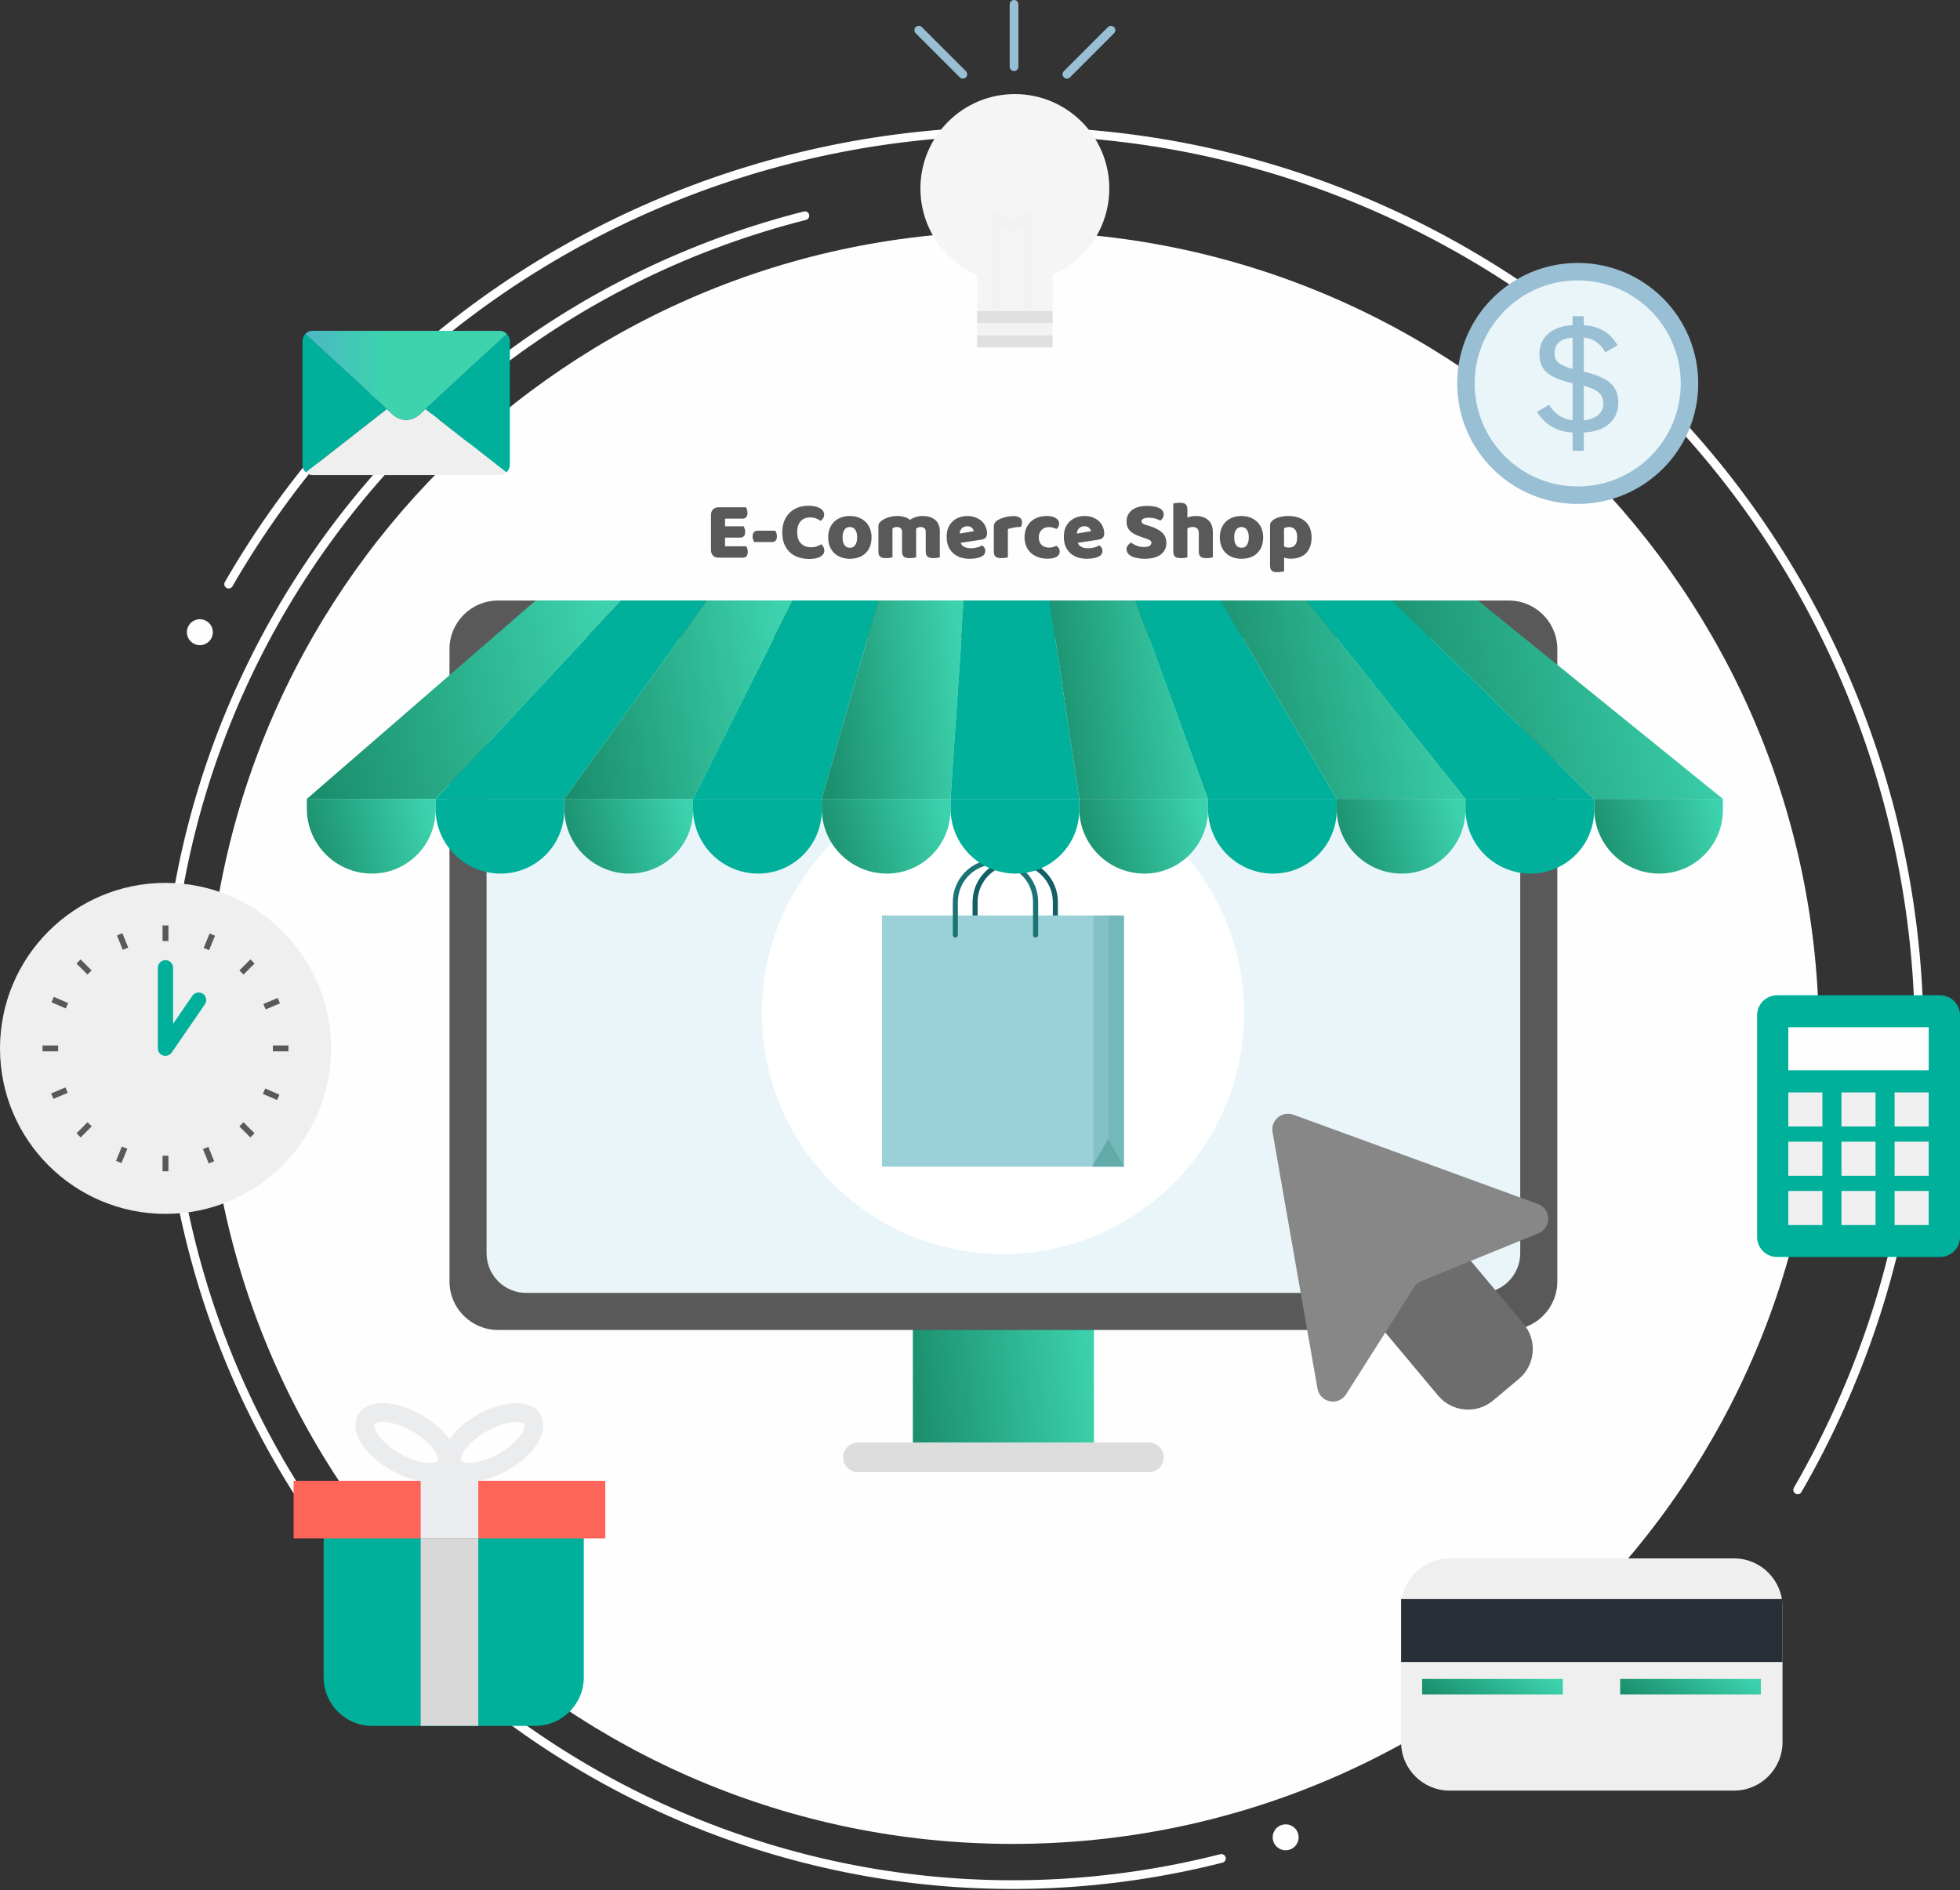 <svg width="450" height="434" viewBox="0 0 450 434" fill="none" xmlns="http://www.w3.org/2000/svg">
<rect x="0" y="0" width="450" height="434" fill="#333333" stroke="none"/>
<path d="M232.48 423.397C334.727 423.397 417.615 340.51 417.615 238.263C417.615 136.016 334.727 53.128 232.48 53.128C130.233 53.128 47.346 136.016 47.346 238.263C47.346 340.51 130.233 423.397 232.48 423.397Z" fill="#FEFEFE"/>
<path d="M52.496 134.129C109.93 34.656 237.129 0.576 336.603 58C436.076 115.434 470.156 242.633 412.732 342.106" stroke="#FEFEFE" stroke-width="2" stroke-miterlimit="10" stroke-linecap="round"/>
<path d="M280.428 426.731C176.261 453.141 70.422 390.099 44.012 285.943C17.603 181.776 80.644 75.937 184.8 49.527" stroke="#FEFEFE" stroke-width="2" stroke-miterlimit="10" stroke-linecap="round"/>
<path d="M251.153 287.225H209.582V338.037H251.153V287.225Z" fill="url(#paint0_linear_9_959)"/>
<path d="M346.402 137.897H114.345C108.188 137.897 103.197 142.889 103.197 149.045V294.237C103.197 300.394 108.188 305.385 114.345 305.385H346.402C352.558 305.385 357.549 300.394 357.549 294.237V149.045C357.549 142.889 352.558 137.897 346.402 137.897Z" fill="#595959"/>
<path d="M349.033 287.771V155.534C349.033 150.504 344.955 146.426 339.925 146.426H120.822C115.792 146.426 111.714 150.504 111.714 155.534V287.771C111.714 292.801 115.792 296.879 120.822 296.879H339.925C344.955 296.879 349.033 292.801 349.033 287.771Z" fill="#EAF5FA"/>
<path d="M263.773 331.226H196.974C195.09 331.226 193.563 332.751 193.563 334.632C193.563 336.513 195.09 338.038 196.974 338.038H263.773C265.657 338.038 267.184 336.513 267.184 334.632C267.184 332.751 265.657 331.226 263.773 331.226Z" fill="#DDDDDD"/>
<path d="M230.273 287.938C260.842 287.938 285.623 263.157 285.623 232.589C285.623 202.02 260.842 177.239 230.273 177.239C199.704 177.239 174.923 202.02 174.923 232.589C174.923 263.157 199.704 287.938 230.273 287.938Z" fill="white"/>
<path d="M242.302 215.276C241.978 215.276 241.722 215.019 241.722 214.696V207.115C241.722 202.355 237.853 198.476 233.082 198.476C228.311 198.476 224.454 202.344 224.454 207.115V214.696C224.454 215.019 224.197 215.276 223.874 215.276C223.551 215.276 223.294 215.019 223.294 214.696V207.115C223.294 201.709 227.686 197.316 233.093 197.316C238.5 197.316 242.892 201.72 242.892 207.115V214.696C242.892 215.019 242.636 215.276 242.313 215.276H242.302Z" fill="#126066"/>
<path d="M251.008 210.204H202.481V267.883H251.008V210.204Z" fill="#9AD0D8"/>
<path d="M254.531 210.204H250.964V267.883H254.531V210.204Z" fill="#83C1C6"/>
<path d="M258.065 210.204H254.497V267.883H258.065V210.204Z" fill="#74B9BA"/>
<path d="M254.408 267.883H250.752L252.58 264.717L254.408 261.551L256.237 264.717L258.065 267.883H254.408Z" fill="#63AAAA"/>
<path d="M237.753 215.276C237.43 215.276 237.174 215.019 237.174 214.696V207.115C237.174 202.355 233.305 198.476 228.545 198.476C223.785 198.476 219.917 202.344 219.917 207.115V214.696C219.917 215.019 219.66 215.276 219.337 215.276C219.014 215.276 218.757 215.019 218.757 214.696V207.115C218.757 201.709 223.149 197.316 228.556 197.316C233.963 197.316 238.355 201.72 238.355 207.115V214.696C238.355 215.019 238.099 215.276 237.776 215.276H237.753Z" fill="#1B7375"/>
<path d="M99.998 183.448H70.444L122.973 137.897H142.65L99.998 183.448Z" fill="url(#paint1_linear_9_959)"/>
<path d="M129.562 183.448H99.998L142.65 137.897H162.315L129.562 183.448Z" fill="#00B09B"/>
<path d="M159.115 183.448H129.562L162.315 137.897H181.98L159.115 183.448Z" fill="url(#paint2_linear_9_959)"/>
<path d="M188.669 183.448H159.115L181.98 137.897H201.656L188.669 183.448Z" fill="#00B09B"/>
<path d="M218.233 183.448H188.669L201.656 137.897H221.321L218.233 183.448Z" fill="url(#paint3_linear_9_959)"/>
<path d="M247.787 183.448H218.233L221.321 137.897H240.986L247.787 183.448Z" fill="#00B09B"/>
<path d="M277.34 183.448H247.786L240.986 137.897H260.662L277.34 183.448Z" fill="url(#paint4_linear_9_959)"/>
<path d="M306.893 183.448H277.34L260.662 137.897H280.327L306.893 183.448Z" fill="#00B09B"/>
<path d="M336.458 183.448H306.893L280.328 137.897H299.993L336.458 183.448Z" fill="url(#paint5_linear_9_959)"/>
<path d="M366.011 183.448H336.458L299.992 137.897H319.669L366.011 183.448Z" fill="#00B09B"/>
<path d="M395.564 183.448H366.011L319.669 137.897H339.334L395.564 183.448Z" fill="url(#paint6_linear_9_959)"/>
<path d="M70.444 183.448H99.998V186.001C99.998 194.061 93.454 200.594 85.405 200.594C77.144 200.594 70.444 193.894 70.444 185.633V183.437V183.448Z" fill="url(#paint7_linear_9_959)"/>
<path d="M129.562 183.448H159.115V186.001C159.115 194.061 152.571 200.594 144.523 200.594C136.262 200.594 129.562 193.894 129.562 185.633V183.437V183.448Z" fill="url(#paint8_linear_9_959)"/>
<path d="M99.998 183.448H129.551V186.001C129.551 194.061 123.007 200.594 114.958 200.594C106.697 200.594 99.998 193.894 99.998 185.633V183.437V183.448Z" fill="#00B09B"/>
<path d="M188.669 183.448H218.222V186.001C218.222 194.061 211.678 200.594 203.629 200.594C195.369 200.594 188.669 193.894 188.669 185.633V183.437V183.448Z" fill="url(#paint9_linear_9_959)"/>
<path d="M159.115 183.448H188.669V186.001C188.669 194.061 182.125 200.594 174.076 200.594C165.815 200.594 159.115 193.894 159.115 185.633V183.437V183.448Z" fill="#00B09B"/>
<path d="M247.787 183.448H277.34V186.001C277.34 194.061 270.796 200.594 262.747 200.594C254.487 200.594 247.787 193.894 247.787 185.633V183.437V183.448Z" fill="url(#paint10_linear_9_959)"/>
<path d="M218.233 183.448H247.787V186.001C247.787 194.061 241.243 200.594 233.194 200.594C224.933 200.594 218.233 193.894 218.233 185.633V183.437V183.448Z" fill="#00B09B"/>
<path d="M306.893 183.448H336.447V186.001C336.447 194.061 329.903 200.594 321.854 200.594C313.593 200.594 306.893 193.894 306.893 185.633V183.437V183.448Z" fill="url(#paint11_linear_9_959)"/>
<path d="M277.34 183.448H306.893V186.001C306.893 194.061 300.349 200.594 292.301 200.594C284.04 200.594 277.34 193.894 277.34 185.633V183.437V183.448Z" fill="#00B09B"/>
<path d="M366.011 183.448H395.564V186.001C395.564 194.061 389.02 200.594 380.971 200.594C372.711 200.594 366.011 193.894 366.011 185.633V183.437V183.448Z" fill="url(#paint12_linear_9_959)"/>
<path d="M336.458 183.448H366.011V186.001C366.011 194.061 359.467 200.594 351.418 200.594C343.158 200.594 336.458 193.894 336.458 185.633V183.437V183.448Z" fill="#00B09B"/>
<path d="M325.373 288.75L319.458 293.701C315.666 296.875 315.166 302.52 318.339 306.312L330.188 320.468C333.361 324.259 339.007 324.76 342.798 321.587L348.714 316.635C352.505 313.462 353.006 307.816 349.833 304.025L337.984 289.869C334.81 286.077 329.164 285.576 325.373 288.75Z" fill="#6D6D6D"/>
<path d="M324.63 295.597L309.056 320.156C307.295 322.932 303.047 322.085 302.479 318.852L297.585 290.915L292.167 259.957C291.687 257.226 294.341 255.007 296.949 255.955L326.469 266.735L353.102 276.467C356.19 277.593 356.268 281.93 353.224 283.178L326.302 294.181C325.611 294.46 325.02 294.95 324.63 295.586V295.597Z" fill="#878787"/>
<path d="M398.106 357.836H332.824C326.667 357.836 321.676 362.827 321.676 368.984V400.009C321.676 406.166 326.667 411.157 332.824 411.157H398.106C404.263 411.157 409.254 406.166 409.254 400.009V368.984C409.254 362.827 404.263 357.836 398.106 357.836Z" fill="#EFEFEF"/>
<path d="M409.254 367.178H321.675V381.626H409.254V367.178Z" fill="#282F39"/>
<path d="M358.821 385.517H326.503V389.073H358.821V385.517Z" fill="url(#paint13_linear_9_959)"/>
<path d="M404.293 385.517H371.975V389.073H404.293V385.517Z" fill="url(#paint14_linear_9_959)"/>
<path d="M400.057 392.964H390.704C388.364 392.964 386.467 394.86 386.467 397.2C386.467 399.539 388.364 401.436 390.704 401.436H400.057C402.397 401.436 404.293 399.539 404.293 397.2C404.293 394.86 402.397 392.964 400.057 392.964Z" fill="#EFEFEF"/>
<path d="M163.235 118.253C163.235 117.708 163.393 117.278 163.71 116.961C164.027 116.644 164.457 116.486 165.002 116.486H171.272C171.361 116.625 171.437 116.809 171.5 117.037C171.576 117.265 171.614 117.506 171.614 117.759C171.614 118.24 171.506 118.582 171.291 118.785C171.088 118.988 170.816 119.089 170.474 119.089H166.465V120.856H170.74C170.829 120.995 170.905 121.179 170.968 121.407C171.044 121.622 171.082 121.857 171.082 122.11C171.082 122.591 170.981 122.933 170.778 123.136C170.575 123.339 170.303 123.44 169.961 123.44H166.465V125.435H171.348C171.437 125.574 171.513 125.758 171.576 125.986C171.652 126.214 171.69 126.455 171.69 126.708C171.69 127.189 171.582 127.538 171.367 127.753C171.164 127.956 170.892 128.057 170.55 128.057H165.002C164.457 128.057 164.027 127.899 163.71 127.582C163.393 127.265 163.235 126.835 163.235 126.29V118.253ZM173.155 124.466C173.066 124.327 172.984 124.143 172.908 123.915C172.832 123.687 172.794 123.446 172.794 123.193C172.794 122.724 172.901 122.389 173.117 122.186C173.332 121.971 173.611 121.863 173.953 121.863H178.019C178.095 122.002 178.171 122.186 178.247 122.414C178.335 122.642 178.38 122.883 178.38 123.136C178.38 123.605 178.272 123.947 178.057 124.162C177.841 124.365 177.563 124.466 177.221 124.466H173.155ZM186.046 118.804C185.071 118.804 184.324 119.102 183.804 119.697C183.285 120.292 183.025 121.135 183.025 122.224C183.025 123.326 183.31 124.175 183.88 124.77C184.463 125.365 185.242 125.663 186.217 125.663C186.737 125.663 187.174 125.593 187.528 125.454C187.896 125.315 188.244 125.156 188.573 124.979C188.789 125.156 188.953 125.372 189.067 125.625C189.194 125.866 189.257 126.151 189.257 126.48C189.257 126.999 188.966 127.443 188.383 127.81C187.813 128.165 186.939 128.342 185.761 128.342C184.913 128.342 184.115 128.222 183.367 127.981C182.62 127.74 181.968 127.373 181.41 126.879C180.853 126.372 180.41 125.739 180.08 124.979C179.764 124.206 179.605 123.288 179.605 122.224C179.605 121.236 179.757 120.368 180.061 119.621C180.378 118.861 180.802 118.221 181.334 117.702C181.879 117.183 182.512 116.79 183.234 116.524C183.956 116.258 184.729 116.125 185.552 116.125C186.718 116.125 187.617 116.315 188.25 116.695C188.896 117.075 189.219 117.563 189.219 118.158C189.219 118.487 189.137 118.772 188.972 119.013C188.808 119.254 188.618 119.444 188.402 119.583C188.073 119.368 187.718 119.184 187.338 119.032C186.971 118.88 186.54 118.804 186.046 118.804ZM200.099 123.383C200.099 124.168 199.978 124.871 199.738 125.492C199.497 126.1 199.155 126.613 198.712 127.031C198.281 127.449 197.762 127.766 197.154 127.981C196.546 128.196 195.868 128.304 195.121 128.304C194.373 128.304 193.696 128.19 193.088 127.962C192.48 127.734 191.954 127.411 191.511 126.993C191.08 126.562 190.744 126.043 190.504 125.435C190.263 124.827 190.143 124.143 190.143 123.383C190.143 122.636 190.263 121.958 190.504 121.35C190.744 120.742 191.08 120.229 191.511 119.811C191.954 119.38 192.48 119.051 193.088 118.823C193.696 118.595 194.373 118.481 195.121 118.481C195.868 118.481 196.546 118.601 197.154 118.842C197.762 119.07 198.281 119.399 198.712 119.83C199.155 120.248 199.497 120.761 199.738 121.369C199.978 121.977 200.099 122.648 200.099 123.383ZM193.449 123.383C193.449 124.156 193.594 124.751 193.886 125.169C194.19 125.574 194.608 125.777 195.14 125.777C195.672 125.777 196.077 125.568 196.356 125.15C196.647 124.732 196.793 124.143 196.793 123.383C196.793 122.623 196.647 122.04 196.356 121.635C196.064 121.217 195.653 121.008 195.121 121.008C194.589 121.008 194.177 121.217 193.886 121.635C193.594 122.04 193.449 122.623 193.449 123.383ZM206.102 118.481C206.621 118.481 207.128 118.557 207.622 118.709C208.128 118.848 208.565 119.064 208.933 119.355C209.313 119.102 209.737 118.893 210.206 118.728C210.687 118.563 211.263 118.481 211.935 118.481C212.416 118.481 212.885 118.544 213.341 118.671C213.809 118.798 214.221 119 214.576 119.279C214.943 119.545 215.234 119.906 215.45 120.362C215.665 120.805 215.773 121.35 215.773 121.996V127.981C215.646 128.019 215.443 128.057 215.165 128.095C214.899 128.133 214.62 128.152 214.329 128.152C214.05 128.152 213.797 128.133 213.569 128.095C213.353 128.057 213.17 127.981 213.018 127.867C212.866 127.753 212.745 127.601 212.657 127.411C212.581 127.208 212.543 126.949 212.543 126.632V122.091C212.543 121.711 212.435 121.439 212.22 121.274C212.004 121.097 211.713 121.008 211.346 121.008C211.168 121.008 210.978 121.052 210.776 121.141C210.573 121.217 210.421 121.299 210.32 121.388C210.332 121.439 210.339 121.489 210.339 121.54C210.339 121.578 210.339 121.616 210.339 121.654V127.981C210.199 128.019 209.99 128.057 209.712 128.095C209.446 128.133 209.173 128.152 208.895 128.152C208.616 128.152 208.363 128.133 208.135 128.095C207.919 128.057 207.736 127.981 207.584 127.867C207.432 127.753 207.311 127.601 207.223 127.411C207.147 127.208 207.109 126.949 207.109 126.632V122.091C207.109 121.711 206.988 121.439 206.748 121.274C206.52 121.097 206.241 121.008 205.912 121.008C205.684 121.008 205.487 121.046 205.323 121.122C205.158 121.185 205.019 121.249 204.905 121.312V127.981C204.778 128.019 204.575 128.057 204.297 128.095C204.031 128.133 203.752 128.152 203.461 128.152C203.182 128.152 202.929 128.133 202.701 128.095C202.485 128.057 202.302 127.981 202.15 127.867C201.998 127.753 201.877 127.601 201.789 127.411C201.713 127.208 201.675 126.949 201.675 126.632V120.894C201.675 120.552 201.744 120.28 201.884 120.077C202.036 119.874 202.238 119.684 202.492 119.507C202.922 119.203 203.454 118.956 204.088 118.766C204.734 118.576 205.405 118.481 206.102 118.481ZM222.626 128.304C221.879 128.304 221.182 128.203 220.536 128C219.903 127.785 219.345 127.468 218.864 127.05C218.395 126.632 218.022 126.106 217.743 125.473C217.477 124.84 217.344 124.099 217.344 123.25C217.344 122.414 217.477 121.698 217.743 121.103C218.022 120.495 218.383 120.001 218.826 119.621C219.269 119.228 219.776 118.943 220.346 118.766C220.916 118.576 221.499 118.481 222.094 118.481C222.765 118.481 223.373 118.582 223.918 118.785C224.475 118.988 224.95 119.266 225.343 119.621C225.748 119.976 226.059 120.4 226.274 120.894C226.502 121.388 226.616 121.926 226.616 122.509C226.616 122.94 226.496 123.269 226.255 123.497C226.014 123.725 225.679 123.871 225.248 123.934L220.555 124.637C220.694 125.055 220.979 125.372 221.41 125.587C221.841 125.79 222.335 125.891 222.892 125.891C223.411 125.891 223.899 125.828 224.355 125.701C224.824 125.562 225.204 125.403 225.495 125.226C225.698 125.353 225.869 125.53 226.008 125.758C226.147 125.986 226.217 126.227 226.217 126.48C226.217 127.05 225.951 127.474 225.419 127.753C225.014 127.968 224.558 128.114 224.051 128.19C223.544 128.266 223.069 128.304 222.626 128.304ZM222.094 120.837C221.79 120.837 221.524 120.888 221.296 120.989C221.081 121.09 220.903 121.223 220.764 121.388C220.625 121.54 220.517 121.717 220.441 121.92C220.378 122.11 220.34 122.306 220.327 122.509L223.576 121.977C223.538 121.724 223.399 121.47 223.158 121.217C222.917 120.964 222.563 120.837 222.094 120.837ZM231.401 127.981C231.274 128.019 231.071 128.057 230.793 128.095C230.527 128.133 230.248 128.152 229.957 128.152C229.678 128.152 229.425 128.133 229.197 128.095C228.981 128.057 228.798 127.981 228.646 127.867C228.494 127.753 228.373 127.601 228.285 127.411C228.209 127.208 228.171 126.949 228.171 126.632V120.932C228.171 120.641 228.221 120.394 228.323 120.191C228.437 119.976 228.595 119.786 228.798 119.621C229 119.456 229.247 119.311 229.539 119.184C229.843 119.045 230.166 118.924 230.508 118.823C230.85 118.722 231.204 118.646 231.572 118.595C231.939 118.532 232.306 118.5 232.674 118.5C233.282 118.5 233.763 118.62 234.118 118.861C234.472 119.089 234.65 119.469 234.65 120.001C234.65 120.178 234.624 120.356 234.574 120.533C234.523 120.698 234.46 120.85 234.384 120.989C234.118 120.989 233.845 121.002 233.567 121.027C233.288 121.052 233.016 121.09 232.75 121.141C232.484 121.192 232.23 121.249 231.99 121.312C231.762 121.363 231.565 121.426 231.401 121.502V127.981ZM240.836 121.027C240.519 121.027 240.215 121.078 239.924 121.179C239.645 121.28 239.398 121.432 239.183 121.635C238.98 121.825 238.815 122.066 238.689 122.357C238.562 122.648 238.499 122.99 238.499 123.383C238.499 124.168 238.72 124.757 239.164 125.15C239.62 125.543 240.171 125.739 240.817 125.739C241.197 125.739 241.526 125.695 241.805 125.606C242.083 125.517 242.33 125.422 242.546 125.321C242.799 125.498 242.989 125.695 243.116 125.91C243.242 126.113 243.306 126.36 243.306 126.651C243.306 127.17 243.059 127.576 242.565 127.867C242.071 128.146 241.387 128.285 240.513 128.285C239.715 128.285 238.993 128.171 238.347 127.943C237.701 127.702 237.143 127.373 236.675 126.955C236.219 126.524 235.864 126.011 235.611 125.416C235.357 124.821 235.231 124.162 235.231 123.44C235.231 122.604 235.364 121.876 235.63 121.255C235.908 120.622 236.282 120.102 236.751 119.697C237.219 119.292 237.758 118.988 238.366 118.785C238.986 118.582 239.639 118.481 240.323 118.481C241.235 118.481 241.938 118.646 242.432 118.975C242.926 119.304 243.173 119.729 243.173 120.248C243.173 120.489 243.116 120.717 243.002 120.932C242.888 121.135 242.755 121.312 242.603 121.464C242.387 121.363 242.128 121.268 241.824 121.179C241.52 121.078 241.19 121.027 240.836 121.027ZM249.53 128.304C248.783 128.304 248.086 128.203 247.44 128C246.807 127.785 246.25 127.468 245.768 127.05C245.3 126.632 244.926 126.106 244.647 125.473C244.381 124.84 244.248 124.099 244.248 123.25C244.248 122.414 244.381 121.698 244.647 121.103C244.926 120.495 245.287 120.001 245.73 119.621C246.174 119.228 246.68 118.943 247.25 118.766C247.82 118.576 248.403 118.481 248.998 118.481C249.67 118.481 250.278 118.582 250.822 118.785C251.38 118.988 251.855 119.266 252.247 119.621C252.653 119.976 252.963 120.4 253.178 120.894C253.406 121.388 253.52 121.926 253.52 122.509C253.52 122.94 253.4 123.269 253.159 123.497C252.919 123.725 252.583 123.871 252.152 123.934L247.459 124.637C247.599 125.055 247.884 125.372 248.314 125.587C248.745 125.79 249.239 125.891 249.796 125.891C250.316 125.891 250.803 125.828 251.259 125.701C251.728 125.562 252.108 125.403 252.399 125.226C252.602 125.353 252.773 125.53 252.912 125.758C253.052 125.986 253.121 126.227 253.121 126.48C253.121 127.05 252.855 127.474 252.323 127.753C251.918 127.968 251.462 128.114 250.955 128.19C250.449 128.266 249.974 128.304 249.53 128.304ZM248.998 120.837C248.694 120.837 248.428 120.888 248.2 120.989C247.985 121.09 247.808 121.223 247.668 121.388C247.529 121.54 247.421 121.717 247.345 121.92C247.282 122.11 247.244 122.306 247.231 122.509L250.48 121.977C250.442 121.724 250.303 121.47 250.062 121.217C249.822 120.964 249.467 120.837 248.998 120.837ZM262.394 123.421C261.836 123.231 261.33 123.041 260.874 122.851C260.418 122.648 260.025 122.408 259.696 122.129C259.366 121.85 259.107 121.521 258.917 121.141C258.739 120.748 258.651 120.273 258.651 119.716C258.651 118.639 259.062 117.778 259.886 117.132C260.722 116.486 261.887 116.163 263.382 116.163C263.926 116.163 264.433 116.201 264.902 116.277C265.37 116.353 265.769 116.473 266.099 116.638C266.441 116.79 266.707 116.993 266.897 117.246C267.087 117.487 267.182 117.772 267.182 118.101C267.182 118.43 267.106 118.715 266.954 118.956C266.802 119.184 266.618 119.38 266.403 119.545C266.124 119.368 265.75 119.216 265.282 119.089C264.813 118.95 264.3 118.88 263.743 118.88C263.173 118.88 262.755 118.962 262.489 119.127C262.223 119.279 262.09 119.475 262.09 119.716C262.09 119.906 262.172 120.064 262.337 120.191C262.501 120.305 262.748 120.413 263.078 120.514L264.085 120.837C265.275 121.217 266.187 121.705 266.821 122.3C267.467 122.883 267.79 123.681 267.79 124.694C267.79 125.771 267.365 126.645 266.517 127.316C265.668 127.975 264.42 128.304 262.774 128.304C262.191 128.304 261.646 128.253 261.14 128.152C260.646 128.063 260.209 127.93 259.829 127.753C259.461 127.563 259.17 127.335 258.955 127.069C258.752 126.79 258.651 126.474 258.651 126.119C258.651 125.752 258.758 125.441 258.974 125.188C259.189 124.922 259.423 124.719 259.677 124.58C260.031 124.859 260.462 125.099 260.969 125.302C261.488 125.505 262.052 125.606 262.66 125.606C263.28 125.606 263.717 125.511 263.971 125.321C264.224 125.131 264.351 124.909 264.351 124.656C264.351 124.403 264.249 124.213 264.047 124.086C263.844 123.947 263.559 123.814 263.192 123.687L262.394 123.421ZM278.463 127.981C278.337 128.019 278.134 128.057 277.855 128.095C277.589 128.133 277.311 128.152 277.019 128.152C276.741 128.152 276.487 128.133 276.259 128.095C276.044 128.057 275.86 127.981 275.708 127.867C275.556 127.753 275.436 127.601 275.347 127.411C275.271 127.208 275.233 126.949 275.233 126.632V122.414C275.233 121.895 275.1 121.534 274.834 121.331C274.581 121.116 274.264 121.008 273.884 121.008C273.631 121.008 273.39 121.04 273.162 121.103C272.934 121.166 272.751 121.242 272.611 121.331V127.981C272.485 128.019 272.282 128.057 272.003 128.095C271.737 128.133 271.459 128.152 271.167 128.152C270.889 128.152 270.635 128.133 270.407 128.095C270.192 128.057 270.008 127.981 269.856 127.867C269.704 127.753 269.584 127.601 269.495 127.411C269.419 127.208 269.381 126.949 269.381 126.632V115.612C269.521 115.587 269.723 115.555 269.989 115.517C270.268 115.466 270.547 115.441 270.825 115.441C271.104 115.441 271.351 115.46 271.566 115.498C271.794 115.536 271.984 115.612 272.136 115.726C272.288 115.84 272.402 115.998 272.478 116.201C272.567 116.391 272.611 116.644 272.611 116.961V118.823C272.776 118.76 273.023 118.69 273.352 118.614C273.694 118.525 274.068 118.481 274.473 118.481C275.727 118.481 276.703 118.798 277.399 119.431C278.109 120.052 278.463 120.983 278.463 122.224V127.981ZM290.015 123.383C290.015 124.168 289.894 124.871 289.654 125.492C289.413 126.1 289.071 126.613 288.628 127.031C288.197 127.449 287.678 127.766 287.07 127.981C286.462 128.196 285.784 128.304 285.037 128.304C284.289 128.304 283.612 128.19 283.004 127.962C282.396 127.734 281.87 127.411 281.427 126.993C280.996 126.562 280.66 126.043 280.42 125.435C280.179 124.827 280.059 124.143 280.059 123.383C280.059 122.636 280.179 121.958 280.42 121.35C280.66 120.742 280.996 120.229 281.427 119.811C281.87 119.38 282.396 119.051 283.004 118.823C283.612 118.595 284.289 118.481 285.037 118.481C285.784 118.481 286.462 118.601 287.07 118.842C287.678 119.07 288.197 119.399 288.628 119.83C289.071 120.248 289.413 120.761 289.654 121.369C289.894 121.977 290.015 122.648 290.015 123.383ZM283.365 123.383C283.365 124.156 283.51 124.751 283.802 125.169C284.106 125.574 284.524 125.777 285.056 125.777C285.588 125.777 285.993 125.568 286.272 125.15C286.563 124.732 286.709 124.143 286.709 123.383C286.709 122.623 286.563 122.04 286.272 121.635C285.98 121.217 285.569 121.008 285.037 121.008C284.505 121.008 284.093 121.217 283.802 121.635C283.51 122.04 283.365 122.623 283.365 123.383ZM295.828 118.481C296.588 118.481 297.291 118.582 297.937 118.785C298.595 118.975 299.159 119.273 299.628 119.678C300.096 120.083 300.464 120.596 300.73 121.217C300.996 121.825 301.129 122.553 301.129 123.402C301.129 124.213 301.015 124.922 300.787 125.53C300.559 126.138 300.236 126.651 299.818 127.069C299.4 127.474 298.893 127.778 298.298 127.981C297.715 128.184 297.063 128.285 296.341 128.285C295.796 128.285 295.289 128.203 294.821 128.038V131.192C294.694 131.23 294.491 131.268 294.213 131.306C293.934 131.357 293.649 131.382 293.358 131.382C293.079 131.382 292.826 131.363 292.598 131.325C292.382 131.287 292.199 131.211 292.047 131.097C291.895 130.983 291.781 130.825 291.705 130.622C291.629 130.432 291.591 130.179 291.591 129.862V120.742C291.591 120.4 291.66 120.121 291.8 119.906C291.952 119.691 292.154 119.494 292.408 119.317C292.8 119.064 293.288 118.861 293.871 118.709C294.453 118.557 295.106 118.481 295.828 118.481ZM295.866 125.739C297.17 125.739 297.823 124.96 297.823 123.402C297.823 122.591 297.658 121.99 297.329 121.597C297.012 121.204 296.55 121.008 295.942 121.008C295.701 121.008 295.486 121.04 295.296 121.103C295.106 121.154 294.941 121.217 294.802 121.293V125.473C294.954 125.549 295.118 125.612 295.296 125.663C295.473 125.714 295.663 125.739 295.866 125.739Z" fill="#595959"/>
<path d="M295.177 424.858C296.82 424.858 298.153 423.525 298.153 421.882C298.153 420.238 296.82 418.905 295.177 418.905C293.533 418.905 292.2 420.238 292.2 421.882C292.2 423.525 293.533 424.858 295.177 424.858Z" fill="#FEFEFE"/>
<path d="M45.885 148.142C47.529 148.142 48.862 146.81 48.862 145.166C48.862 143.522 47.529 142.189 45.885 142.189C44.241 142.189 42.909 143.522 42.909 145.166C42.909 146.81 44.241 148.142 45.885 148.142Z" fill="#FEFEFE"/>
<path d="M74.301 340.021H134.032V385.149C134.032 391.302 129.038 396.297 122.884 396.297H85.449C79.296 396.297 74.301 391.302 74.301 385.149V340.021Z" fill="#00B09B"/>
<path d="M138.971 340.021H67.412V353.243H138.971V340.021Z" fill="#FD655A"/>
<path d="M96.586 353.243V396.286H109.808V353.243H96.586Z" fill="#D8D8D8"/>
<path d="M96.586 340.01V353.232H109.808V340.01H96.586Z" fill="#EBECED"/>
<path d="M124.133 324.872C123.018 322.932 120.699 321.984 117.622 322.218C115.103 322.408 112.216 323.367 109.496 324.938C106.842 326.466 104.613 328.428 103.186 330.479C101.759 328.439 99.529 326.477 96.876 324.938C94.167 323.367 91.28 322.408 88.749 322.218C85.672 321.984 83.365 322.932 82.239 324.872C81.124 326.811 81.458 329.275 83.197 331.828C84.624 333.924 86.898 335.93 89.619 337.502C92.773 339.319 95.94 340.233 98.559 340.233C100.443 340.233 102.049 341.872 103.175 340.936C104.312 341.883 105.917 340.233 107.812 340.233C110.432 340.233 113.598 339.319 116.753 337.502C123.029 333.879 126.195 328.45 124.122 324.872H124.133ZM100.499 335.406C100.075 336.142 96.497 336.477 91.781 333.756C89.652 332.53 87.824 330.936 86.776 329.398C85.918 328.138 85.84 327.302 85.984 327.034C86.118 326.811 86.72 326.51 87.868 326.51C88.047 326.51 88.225 326.51 88.426 326.533C90.287 326.666 92.573 327.458 94.702 328.684C96.831 329.91 98.66 331.505 99.708 333.043C100.566 334.303 100.644 335.139 100.499 335.406ZM114.59 333.756C109.886 336.477 106.296 336.142 105.872 335.406C105.716 335.15 105.806 334.303 106.664 333.043C107.712 331.505 109.54 329.91 111.669 328.684C113.799 327.458 116.084 326.666 117.946 326.533C118.146 326.521 118.336 326.51 118.503 326.51C119.651 326.51 120.253 326.8 120.387 327.034C120.811 327.77 119.306 331.036 114.601 333.756H114.59Z" fill="#EBECED"/>
<path d="M233.004 64.967C244.979 64.967 254.687 55.26 254.687 43.284C254.687 31.309 244.979 21.602 233.004 21.602C221.029 21.602 211.321 31.309 211.321 43.284C211.321 55.26 221.029 64.967 233.004 64.967Z" fill="#F5F5F5"/>
<path d="M241.677 55.714H224.331V71.422H241.677V55.714Z" fill="#F5F5F5"/>
<path d="M236.081 72.47C235.501 72.47 235.044 72.002 235.044 71.433V51.478L232.703 53.306C232.302 53.63 231.711 53.596 231.343 53.239L229.838 51.79V71.433C229.838 72.013 229.37 72.47 228.801 72.47C228.233 72.47 227.765 72.002 227.765 71.433V49.338C227.765 48.925 228.01 48.546 228.4 48.379C228.779 48.212 229.225 48.301 229.526 48.591L232.146 51.11L235.457 48.524C235.769 48.279 236.193 48.234 236.549 48.413C236.906 48.591 237.129 48.948 237.129 49.349V71.444C237.129 72.024 236.661 72.481 236.092 72.481L236.081 72.47Z" fill="#F2F2F2"/>
<path d="M241.677 71.422H224.331V74.209H241.677V71.422Z" fill="#E0E0E0"/>
<path d="M241.677 74.22H224.331V77.007H241.677V74.22Z" fill="#F2F2F2"/>
<path d="M241.677 77.007H224.331V79.794H241.677V77.007Z" fill="#E0E0E0"/>
<path d="M232.815 15.314V1" stroke="#99BFD4" stroke-width="2" stroke-miterlimit="10" stroke-linecap="round"/>
<path d="M221.065 17.053L210.942 6.931" stroke="#99BFD4" stroke-width="2" stroke-miterlimit="10" stroke-linecap="round"/>
<path d="M244.955 17.053L255.066 6.931" stroke="#99BFD4" stroke-width="2" stroke-miterlimit="10" stroke-linecap="round"/>
<path d="M38.004 278.73C58.992 278.73 76.007 261.715 76.007 240.726C76.007 219.738 58.992 202.723 38.004 202.723C17.015 202.723 0 219.738 0 240.726C0 261.715 17.015 278.73 38.004 278.73Z" fill="#EFEFEF"/>
<path d="M38.004 272.744C55.686 272.744 70.021 258.409 70.021 240.727C70.021 223.044 55.686 208.709 38.004 208.709C20.321 208.709 5.987 223.044 5.987 240.727C5.987 258.409 20.321 272.744 38.004 272.744Z" fill="#EFEFEF"/>
<path d="M38.672 212.5H37.323V268.953H38.672V212.5Z" fill="#595959"/>
<path d="M66.23 240.058H9.777V241.407H66.23V240.058Z" fill="#595959"/>
<path d="M57.488 220.298L17.569 260.217L18.523 261.17L58.442 221.252L57.488 220.298Z" fill="#595959"/>
<path d="M48.125 214.351L26.631 266.553L27.878 267.066L49.372 214.865L48.125 214.351Z" fill="#595959"/>
<path d="M28.101 214.276L26.85 214.78L47.925 267.152L49.176 266.649L28.101 214.276Z" fill="#595959"/>
<path d="M12.362 228.902L11.826 230.139L63.62 252.596L64.157 251.358L12.362 228.902Z" fill="#595959"/>
<path d="M63.754 229.148L11.735 251.079L12.259 252.322L64.278 230.391L63.754 229.148Z" fill="#595959"/>
<path d="M18.515 220.298L17.561 221.252L57.48 261.17L58.434 260.217L18.515 220.298Z" fill="#595959"/>
<path d="M38.004 265.386C51.623 265.386 62.663 254.346 62.663 240.727C62.663 227.108 51.623 216.067 38.004 216.067C24.384 216.067 13.344 227.108 13.344 240.727C13.344 254.346 24.384 265.386 38.004 265.386Z" fill="#EFEFEF"/>
<path d="M46.599 228.207C45.807 227.661 44.715 227.862 44.168 228.653L39.743 235.086V222.221C39.743 221.262 38.962 220.471 37.992 220.471C37.023 220.471 36.242 221.251 36.242 222.221V240.715C36.242 240.782 36.253 240.849 36.264 240.916C36.264 240.961 36.264 240.994 36.264 241.039C36.276 241.106 36.298 241.184 36.32 241.251C36.331 241.295 36.343 241.34 36.365 241.373C36.387 241.418 36.409 241.462 36.432 241.507C36.465 241.563 36.487 241.618 36.521 241.674C36.543 241.708 36.565 241.73 36.588 241.752C36.632 241.819 36.677 241.875 36.733 241.931C36.766 241.964 36.811 241.997 36.844 242.031C36.889 242.064 36.933 242.109 36.978 242.142C37.1 242.232 37.245 242.298 37.39 242.343C37.424 242.354 37.468 242.365 37.502 242.377C37.647 242.421 37.803 242.443 37.97 242.443C38.104 242.443 38.238 242.421 38.36 242.399C38.405 242.399 38.438 242.377 38.483 242.365C38.572 242.343 38.65 242.31 38.728 242.276C38.773 242.254 38.817 242.232 38.862 242.209C38.929 242.165 38.996 242.12 39.051 242.076C39.096 242.042 39.13 242.009 39.174 241.975C39.241 241.908 39.308 241.841 39.364 241.763C39.386 241.741 39.408 241.719 39.419 241.696L47.033 230.615C47.58 229.824 47.379 228.731 46.587 228.185L46.599 228.207Z" fill="#00B09B"/>
<path d="M362.232 115.713C377.513 115.713 389.901 103.325 389.901 88.044C389.901 72.762 377.513 60.374 362.232 60.374C346.95 60.374 334.562 72.762 334.562 88.044C334.562 103.325 346.95 115.713 362.232 115.713Z" fill="#99BFD4"/>
<path d="M362.232 111.7C375.297 111.7 385.888 101.108 385.888 88.043C385.888 74.979 375.297 64.388 362.232 64.388C349.167 64.388 338.576 74.979 338.576 88.043C338.576 101.108 349.167 111.7 362.232 111.7Z" fill="#EAF5FA"/>
<path d="M371.562 92.402C371.562 94.409 370.871 96.037 369.489 97.274C368.106 98.511 366.156 99.192 363.625 99.314V103.495H361.05V99.314C357.438 99.136 354.718 97.564 352.901 94.576L355.676 92.938C356.903 95.056 358.698 96.237 361.05 96.494V87.977C358.163 87.33 356.167 86.494 355.074 85.491C353.982 84.487 353.436 83.094 353.436 81.31C353.436 79.337 354.138 77.765 355.532 76.583C356.925 75.402 358.764 74.766 361.05 74.677V72.603H363.625V74.677C364.807 74.733 365.877 74.933 366.813 75.301C367.75 75.658 368.575 76.137 369.277 76.717C369.979 77.308 370.693 78.155 371.395 79.27L368.564 80.909C367.404 78.813 365.754 77.687 363.625 77.509V85.323C366.546 86.015 368.597 86.906 369.779 88.01C370.96 89.114 371.562 90.574 371.562 92.391V92.402ZM361.05 77.52C358.296 77.72 356.914 78.947 356.914 81.199C356.914 82.213 357.315 82.982 358.107 83.495C358.898 84.008 359.879 84.42 361.05 84.71V77.52ZM368.118 92.603C368.118 91.577 367.761 90.752 367.047 90.139C366.334 89.515 365.197 89.002 363.625 88.567V96.505C364.996 96.371 366.089 95.97 366.903 95.301C367.716 94.632 368.118 93.729 368.118 92.614V92.603Z" fill="#99BFD4"/>
<path d="M445.407 228.531H408.006C405.469 228.531 403.413 230.587 403.413 233.123V284.036C403.413 286.573 405.469 288.629 408.006 288.629H445.407C447.944 288.629 450 286.573 450 284.036V233.123C450 230.587 447.944 228.531 445.407 228.531Z" fill="#00B09B"/>
<path d="M442.81 235.866H410.581V245.765H442.81V235.866Z" fill="#FEFEFE"/>
<path d="M418.407 250.837H410.581V258.663H418.407V250.837Z" fill="#EFEFEF"/>
<path d="M430.614 250.837H422.788V258.663H430.614V250.837Z" fill="#EFEFEF"/>
<path d="M442.81 250.837H434.984V258.663H442.81V250.837Z" fill="#EFEFEF"/>
<path d="M418.407 262.153H410.581V269.978H418.407V262.153Z" fill="#EFEFEF"/>
<path d="M430.614 262.153H422.788V269.978H430.614V262.153Z" fill="#EFEFEF"/>
<path d="M442.81 262.153H434.984V269.978H442.81V262.153Z" fill="#EFEFEF"/>
<path d="M418.407 273.468H410.581V281.294H418.407V273.468Z" fill="#EFEFEF"/>
<path d="M430.614 273.468H422.788V281.294H430.614V273.468Z" fill="#EFEFEF"/>
<path d="M442.81 273.468H434.984V281.294H442.81V273.468Z" fill="#EFEFEF"/>
<path d="M97.657 93.919L105.148 99.782L116.263 108.478C116.742 108.043 117.054 107.419 117.054 106.716V78.345C117.054 77.687 116.787 77.096 116.363 76.673L105.148 86.984L97.657 93.919Z" fill="#00B09B"/>
<path d="M88.838 93.919L81.347 86.985L70.121 76.684C69.697 77.108 69.441 77.698 69.441 78.345V106.717C69.441 107.419 69.753 108.043 70.232 108.478L81.347 99.782L88.838 93.919Z" fill="#00B09B"/>
<path d="M97.656 93.918L96.33 95.145C94.524 96.817 91.982 96.817 90.165 95.145L88.838 93.918L81.347 99.782L70.232 108.478C70.656 108.857 71.202 109.091 71.815 109.091H114.679C115.293 109.091 115.839 108.857 116.262 108.478L105.148 99.782L97.656 93.918Z" fill="#EFEFEF"/>
<path d="M114.68 75.97H71.816C71.147 75.97 70.556 76.249 70.121 76.684L81.347 86.984L88.839 93.918L90.165 95.145C91.971 96.817 94.513 96.817 96.33 95.145L97.657 93.918L105.148 86.984L116.363 76.672C115.928 76.238 115.337 75.97 114.68 75.97Z" fill="#1488CC"/>
<path d="M114.68 75.97H71.816C71.147 75.97 70.556 76.249 70.121 76.684L81.347 86.984L88.839 93.918L90.165 95.145C91.971 96.817 94.513 96.817 96.33 95.145L97.657 93.918L105.148 86.984L116.363 76.672C115.928 76.238 115.337 75.97 114.68 75.97Z" fill="url(#paint15_linear_9_959)"/>
<defs>
<linearGradient id="paint0_linear_9_959" x1="209.582" y1="320.253" x2="251.458" y2="315.114" gradientUnits="userSpaceOnUse">
<stop stop-color="#1B8F6D"/>
<stop offset="1" stop-color="#3CD2AD"/>
</linearGradient>
<linearGradient id="paint1_linear_9_959" x1="70.444" y1="167.505" x2="140.324" y2="150.89" gradientUnits="userSpaceOnUse">
<stop stop-color="#1B8F6D"/>
<stop offset="1" stop-color="#3CD2AD"/>
</linearGradient>
<linearGradient id="paint2_linear_9_959" x1="129.562" y1="167.505" x2="181.609" y2="158.521" gradientUnits="userSpaceOnUse">
<stop stop-color="#1B8F6D"/>
<stop offset="1" stop-color="#3CD2AD"/>
</linearGradient>
<linearGradient id="paint3_linear_9_959" x1="188.669" y1="167.505" x2="221.674" y2="163.956" gradientUnits="userSpaceOnUse">
<stop stop-color="#1B8F6D"/>
<stop offset="1" stop-color="#3CD2AD"/>
</linearGradient>
<linearGradient id="paint4_linear_9_959" x1="240.986" y1="167.505" x2="277.633" y2="163.118" gradientUnits="userSpaceOnUse">
<stop stop-color="#1B8F6D"/>
<stop offset="1" stop-color="#3CD2AD"/>
</linearGradient>
<linearGradient id="paint5_linear_9_959" x1="280.328" y1="167.505" x2="335.825" y2="157.247" gradientUnits="userSpaceOnUse">
<stop stop-color="#1B8F6D"/>
<stop offset="1" stop-color="#3CD2AD"/>
</linearGradient>
<linearGradient id="paint6_linear_9_959" x1="319.669" y1="167.505" x2="392.71" y2="149.251" gradientUnits="userSpaceOnUse">
<stop stop-color="#1B8F6D"/>
<stop offset="1" stop-color="#3CD2AD"/>
</linearGradient>
<linearGradient id="paint7_linear_9_959" x1="70.444" y1="194.589" x2="98.771" y2="187.27" gradientUnits="userSpaceOnUse">
<stop stop-color="#1B8F6D"/>
<stop offset="1" stop-color="#3CD2AD"/>
</linearGradient>
<linearGradient id="paint8_linear_9_959" x1="129.562" y1="194.589" x2="157.889" y2="187.27" gradientUnits="userSpaceOnUse">
<stop stop-color="#1B8F6D"/>
<stop offset="1" stop-color="#3CD2AD"/>
</linearGradient>
<linearGradient id="paint9_linear_9_959" x1="188.669" y1="194.589" x2="216.996" y2="187.27" gradientUnits="userSpaceOnUse">
<stop stop-color="#1B8F6D"/>
<stop offset="1" stop-color="#3CD2AD"/>
</linearGradient>
<linearGradient id="paint10_linear_9_959" x1="247.787" y1="194.589" x2="276.114" y2="187.27" gradientUnits="userSpaceOnUse">
<stop stop-color="#1B8F6D"/>
<stop offset="1" stop-color="#3CD2AD"/>
</linearGradient>
<linearGradient id="paint11_linear_9_959" x1="306.893" y1="194.589" x2="335.22" y2="187.27" gradientUnits="userSpaceOnUse">
<stop stop-color="#1B8F6D"/>
<stop offset="1" stop-color="#3CD2AD"/>
</linearGradient>
<linearGradient id="paint12_linear_9_959" x1="366.011" y1="194.589" x2="394.338" y2="187.27" gradientUnits="userSpaceOnUse">
<stop stop-color="#1B8F6D"/>
<stop offset="1" stop-color="#3CD2AD"/>
</linearGradient>
<linearGradient id="paint13_linear_9_959" x1="326.503" y1="387.828" x2="338.064" y2="372.068" gradientUnits="userSpaceOnUse">
<stop stop-color="#1B8F6D"/>
<stop offset="1" stop-color="#3CD2AD"/>
</linearGradient>
<linearGradient id="paint14_linear_9_959" x1="371.975" y1="387.828" x2="383.537" y2="372.068" gradientUnits="userSpaceOnUse">
<stop stop-color="#1B8F6D"/>
<stop offset="1" stop-color="#3CD2AD"/>
</linearGradient>
<linearGradient id="paint15_linear_9_959" x1="70.121" y1="87.62" x2="92.487" y2="87.601" gradientUnits="userSpaceOnUse">
<stop stop-color="#4CB8C4"/>
<stop offset="0.812" stop-color="#3CD3AD"/>
</linearGradient>
</defs>
</svg>
